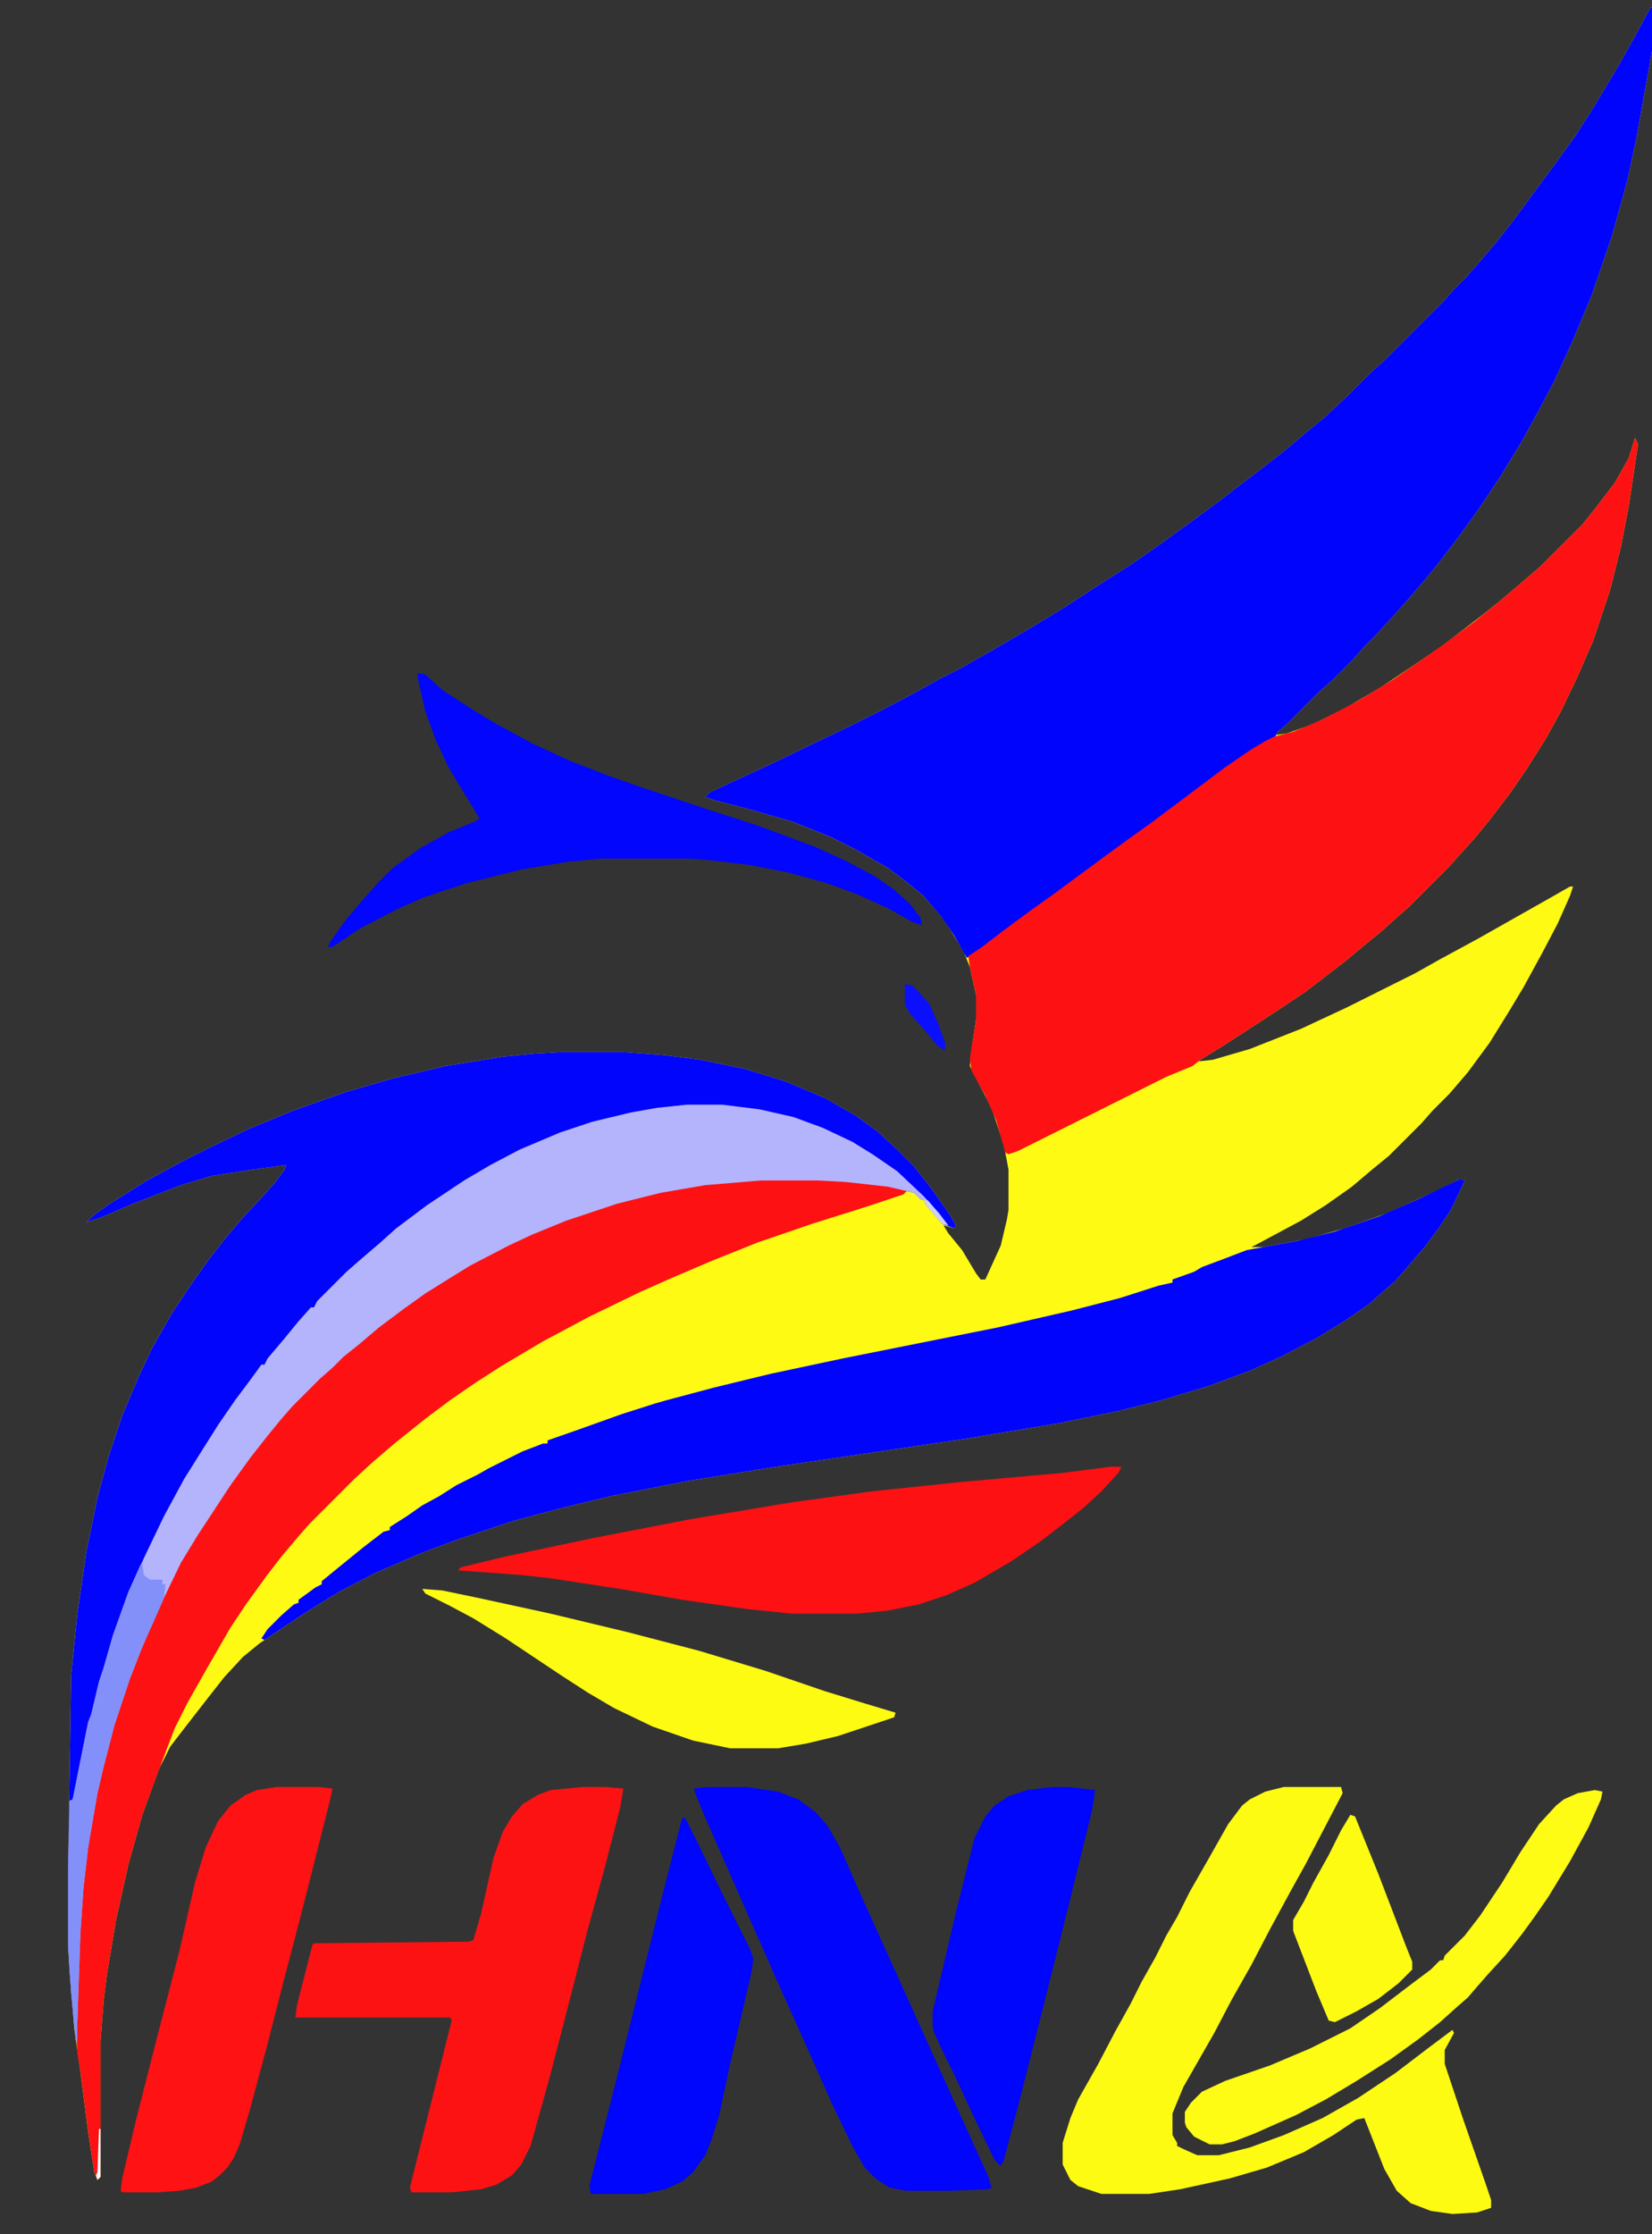 <svg xmlns="http://www.w3.org/2000/svg" version="1.1" xmlns:xlink="http://www.w3.org/1999/xlink" xmlns:svgjs="http://svgjs.dev/svgjs" width="267" height="361"><rect width="100%" height="100%" fill="#333333" stroke="none"/><svg version="1.1" viewBox="0 0 1068 1444" width="267" height="361" xmlns="http://www.w3.org/2000/svg">
<path transform="translate(1067,5)" d="m0 0h1v28l-10 56-6 28-10 36-13 38-13 31-11 24-10 19-11 20-14 23-14 21-13 18-13 17-9 11-12 14-9 10-11 12-7 7-7 8-14 14-8 7-21 21-6 5-1 2 7-1 17-6 22-11 22-13 21-14 19-13 26-20 10-8 13-11 14-12 27-27 8-10 13-17 9-16 4-13 2 4-6 40-5 26-7 28-11 33-10 23-11 23-10 18-12 19-11 16-13 17-9 11-18 20-25 25-8 7-10 9-11 9-12 10-26 20-18 12-23 15-14 9-13 8-1 1 9-1 24-7 33-13 30-14 44-22 16-9 24-13 46-26 14-8h2l-2 6-8 18-10 19-12 22-9 15-13 21-14 19-12 14-11 11-7 8-21 21-11 9-13 11-17 12-16 10-28 15-4 2h8l27-5 25-7 28-10 33-15 14-7 3 1-9 19-8 12-9 12-12 14-7 8-8 7-9 8-16 11-18 11-23 12-20 9-27 10-30 9-28 7-39 8-60 10-122 18-56 9-51 10-33 8-30 8-36 12-24 9-30 13-23 12-21 13-30 20-11 9-12 13-11 14-14 18-10 13-7 14-11 30-9 32-8 36-6 36-2 16-2 26v88l-2 2-2-5-4-26-5-39-4-28-3-37-1-17v-46l2-128 4-40 6-41 7-34 7-26 9-27 11-26 8-17 13-23 12-18 12-17 11-14 11-13 14-15 7-8 6-8 1-3-22 3-26 4-20 6-31 12-21 9-9 3 5-5 10-7 24-15 24-13 16-8 25-12 29-12 34-12 31-9 34-8 37-6 20-2 18-1h40l27 2 23 3 29 6 26 8 26 11 19 11 14 10 13 12 11 11 11 14 12 17 4 7-1 2-7-2 3 5 9 11 9 15 3 4h3l10-22 4-17 1-6v-26l-3-16-8-24-12-23-2-4 1-10 3-20v-16l-4-18-4-10-13-21-13-15-11-9-12-9-21-12-16-8-25-10-28-8-23-6-5-2 3-3 39-18 27-13 23-11 22-11 19-10 18-10 12-6 23-13 24-14 23-14 23-15 19-12 20-14 18-13 19-14 13-10 17-13 14-11 13-11 11-9 15-14 16-16 8-7 38-38 7-8 8-8 7-8 12-14 11-14 28-38 13-18 12-19 15-25 9-16z" fill="#FEFA14"></path>
<path transform="translate(1067,5)" d="m0 0h1v28l-10 56-6 28-10 36-13 38-13 31-11 24-10 19-11 20-14 23-14 21-13 18-13 17-9 11-12 14-9 10-11 12-7 7-7 8-14 14-8 7-21 21-6 5-2 4-13 7-12 8-48 36-18 13-11 8-19 14-18 13-13 10-13 9-12 9-19 14-3 1-8-14-8-12-12-14-11-9-12-9-21-12-16-8-25-10-28-8-23-6-5-2 3-3 39-18 27-13 23-11 22-11 19-10 18-10 12-6 23-13 24-14 23-14 23-15 19-12 20-14 18-13 19-14 13-10 17-13 14-11 13-11 11-9 15-14 16-16 8-7 38-38 7-8 8-8 7-8 12-14 11-14 28-38 13-18 12-19 15-25 9-16z" fill="#0004FC"></path>
<path transform="translate(363,680)" d="m0 0h40l27 2 23 3 29 6 26 8 26 11 19 11 14 10 13 12 11 11 11 14 12 17 4 7-1 2-8-3-11-13v-2l-3-1-4-4-17-4-27-3-18-1h-37l-36 3-29 5-28 7-33 11-22 9-15 7-25 13-13 8-16 10-14 10-16 12-13 11-10 8-7 7-8 7-18 18-7 8-9 11-11 14-13 18-21 32-11 18-14 29-12 28-7 18-10 30-7 27-4 17-6 35-3 26-2 29-2 58v12h-1l-3-31-2-31v-46l2-128 4-40 6-41 7-34 7-26 9-27 11-26 8-17 13-23 12-18 12-17 11-14 11-13 14-15 7-8 6-8 1-3-22 3-26 4-20 6-31 12-21 9-9 3 5-5 10-7 24-15 24-13 16-8 25-12 29-12 34-12 31-9 34-8 37-6 20-2z" fill="#0105FC"></path>
<path transform="translate(1057,283)" d="m0 0 2 4-6 40-5 26-7 28-11 33-10 23-11 23-10 18-12 19-11 16-13 17-9 11-18 20-25 25-8 7-10 9-11 9-12 10-26 20-18 12-23 15-14 9-13 8-5 4-17 7-96 48-6 2-2-1-6-21-7-16-9-16-1-8 4-25v-16l-4-18-1-7 9-6 13-10 19-14 14-10 38-28 11-8 14-10 48-36 16-11 10-6 6-3 12-3 19-8 23-12 23-14 16-11 17-12 19-14 16-13 13-11 14-12 27-27 8-10 13-17 9-16z" fill="#FE1113"></path>
<path transform="translate(944,762)" d="m0 0 3 1-9 19-8 12-9 12-12 14-7 8-8 7-9 8-16 11-18 11-23 12-20 9-27 10-30 9-28 7-39 8-60 10-122 18-56 9-51 10-33 8-30 8-36 12-24 9-30 13-23 12-21 13-27 18-2-1 4-6 9-9 8-7 3-1v-2l11-8 4-2v-2l11-9 16-13 13-10 4-1v-2l11-7 10-7 11-6 11-7 14-7 7-4 22-11 8-3 5-2h3v-2l20-7 28-10 22-7 7-2 30-8 37-9 47-10 100-20 48-11 31-8 25-8 9-2v-2l14-5 5-3 16-6 13-5 33-6 24-6 29-10 25-11 25-12z" fill="#0004FC"></path>
<path transform="translate(492,762)" d="m0 0h37l27 2 23 3 8 2-3 3-24 8-35 11-35 12-30 12-28 12-18 8-33 16-30 16-27 16-17 11-16 11-16 12-20 16-14 12-12 11-29 29-7 8-11 13-10 13-13 18-10 15-15 26-13 23-8 16-5 13-6 16-10 27-9 32-8 36-6 36-2 16-2 26v88l-2 2-2-5-4-26-5-39-2-12-1-21 2-57 3-40 5-34 5-24 6-25 8-26 3-10 5-12 11-28 7-15 12-25 12-20 25-37 9-12 11-14 11-13 12-13 17-17 8-7 9-8 28-22 10-7 15-10 14-9 11-6 23-12 25-11 30-11 24-7 27-6 27-4z" fill="#FD1113"></path>
<path transform="translate(444,714)" d="m0 0h23l24 3 22 5 19 7 19 9 13 8 16 11 17 16 10 11 6 8-4-1-11-13v-2l-3-1-4-4-17-4-27-3-18-1h-37l-36 3-29 5-28 7-33 11-22 9-15 7-25 13-13 8-16 10-14 10-16 12-13 11-10 8-7 7-8 7-18 18-7 8-9 11-11 14-13 18-21 32-11 18-14 29-12 28-7 18-10 30-7 27-4 17-6 35-3 26-2 29-2 58v12h-1l-3-31-2-31v-46l1-47 2-1 10-50 2-5 5-21 3-9 6-21 10-28 11-24 12-25 13-24 10-16 12-19 11-16 9-12 8-11h2l2-4 11-13 9-11 8-9h2l2-4 19-19 8-7 14-12 10-9 20-15 24-16 17-10 19-10 26-11 21-7 25-6 17-3z" fill="#B3B4FB"></path>
<path transform="translate(830,1155)" d="m0 0h37l1 4-24 46-10 18-13 24-12 23-13 23-11 21-20 35-7 17v14l3 5v2l4 2 9 4h14l20-5 22-8 25-11 23-13 24-16 21-16 16-12 1 2-6 11v9l12 36 15 43 3 9v5l-9 3-16 1-14-2-13-5-9-8-8-14-13-33-5 1-15 10-19 11-24 10-24 7-32 7-20 3h-31l-15-5-5-4-5-10v-14l5-16 5-12 13-23 11-21 10-18 7-14 9-16 7-14 7-12 8-16 12-21 13-23 9-12 5-4 10-5z" fill="#FEFB13"></path>
<path transform="translate(377,1155)" d="m0 0h14l12 1-2 12-10 39-11 40-11 43-14 54-12 43-6 12-6 7-10 6-10 3-19 2h-26l-1-3 27-108-1-2h-100l1-8 10-39 1-1 100-1 3-1 5-17 8-36 6-17 6-10 7-8 10-6 8-3z" fill="#FD1214"></path>
<path transform="translate(718,948)" d="m0 0h7l-2 4-11 12-12 11-14 11-13 10-19 13-24 14-18 8-18 6-20 4-20 2h-42l-29-3-42-6-40-7-46-7-18-2-41-3 2-2 29-7 57-12 62-12 66-11 51-7 57-6 67-6z" fill="#FD1113"></path>
<path transform="translate(457,1155)" d="m0 0h25l21 3 13 5 11 8 8 9 8 14 15 34 19 42 9 20 38 84 15 33 2 7-2 1-24 1h-29l-11-2-9-6-7-7-8-14-13-27-16-36-18-40-11-25-19-43-18-41-7-17v-2z" fill="#0105FC"></path>
<path transform="translate(179,1155)" d="m0 0h27l9 1-2 9-19 75-10 38-11 43-11 41-7 24-4 9-4 6-5 5-5 4-10 4-11 2-14 1h-23l-1-1 1-8 9-38 14-55 14-54 10-44 7-23 8-17 8-10 10-7 7-3z" fill="#FE1214"></path>
<path transform="translate(270,435)" d="m0 0 5 1 11 10 20 13 15 9 24 13 24 11 26 10 23 8 36 12 37 12 35 13 20 9 19 10 13 9 10 9 7 9 1 5-6-2-16-9-20-9-19-7-25-7-26-5-25-3-13-1h-58l-21 2-30 5-36 9-27 9-18 8-23 12-18 12h-3l2-4 10-14 12-14 9-10 9-9 18-13 18-10 17-7 3-2-14-23-6-10-8-17-7-19-5-22z" fill="#0206FC"></path>
<path transform="translate(681,1155)" d="m0 0h10l17 2-2 13-14 57-16 64-18 71-9 34-2 4-4-4-14-29-12-26-8-16-5-11-1-4v-10l15-64 12-48 7-14 6-7 9-6 12-4z" fill="#0005FC"></path>
<path transform="translate(441,1175)" d="m0 0h2l8 16 17 35 17 34 2 6-1 8-14 60-7 33-5 16-4 10-8 11-7 6-11 5-14 3h-34l-1-5 16-63 32-128z" fill="#0005FC"></path>
<path transform="translate(273,1027)" d="m0 0 13 1 24 5 46 10 50 12 46 12 43 13 38 13 26 8 20 6-1 3-36 12-21 5-18 3h-31l-24-5-26-9-25-12-17-10-17-11-36-24-21-13-15-8-16-8z" fill="#FEFB13"></path>
<path transform="translate(1031,1157)" d="m0 0 5 1-1 5-8 18-12 22-14 23-9 13-8 11-11 14-11 12-7 8-6 7-8 7-10 9-14 11-18 13-22 14-20 12-19 10-27 12-13 5-8 2h-8l-10-5-5-6-1-3v-7l4-6 7-7 15-7 29-10 26-11 26-13 19-13 21-16 12-9 6-6h2l1-3 13-13 10-13 14-21 12-20 12-18 11-12 5-4 9-4z" fill="#FEFB14"></path>
<path transform="translate(873,1173)" d="m0 0 3 1 15 37 18 47 4 10v5l-9 9-13 10-14 8-14 7-4-1-8-19-15-39v-7l7-12 6-12 10-18 8-16z" fill="#FEFB13"></path>
<path transform="translate(91,1011)" d="m0 0h1l1 7 4 3h8v3h2l-1 9-7 16-6 13-9 23-10 30-7 27-4 17-6 35-3 26-2 29-2 58v12h-1l-3-31-2-31v-46l1-47 2-1 10-50 2-5 5-21 3-9 6-21 10-28z" fill="#8490F9"></path>
<path transform="translate(585,636)" d="m0 0 5 1 11 12 6 14 4 11v5l-5-3-8-10-10-11-3-6z" fill="#0B0FFC"></path>
<path transform="translate(596,775)" d="m0 0 4 1 9 11 4 5-4-1-11-13v-2z" fill="#CDD0FC"></path>
<path transform="translate(64,1376)" d="m0 0h1v31l-2 2-1-3 1-2z" fill="#FEFEFE"></path>
<path transform="translate(618,794)" d="m0 0" fill="#FEFEFE"></path>
</svg><style>@media (prefers-color-scheme: light) { :root { filter: none; } }
@media (prefers-color-scheme: dark) { :root { filter: none; } }
</style></svg>